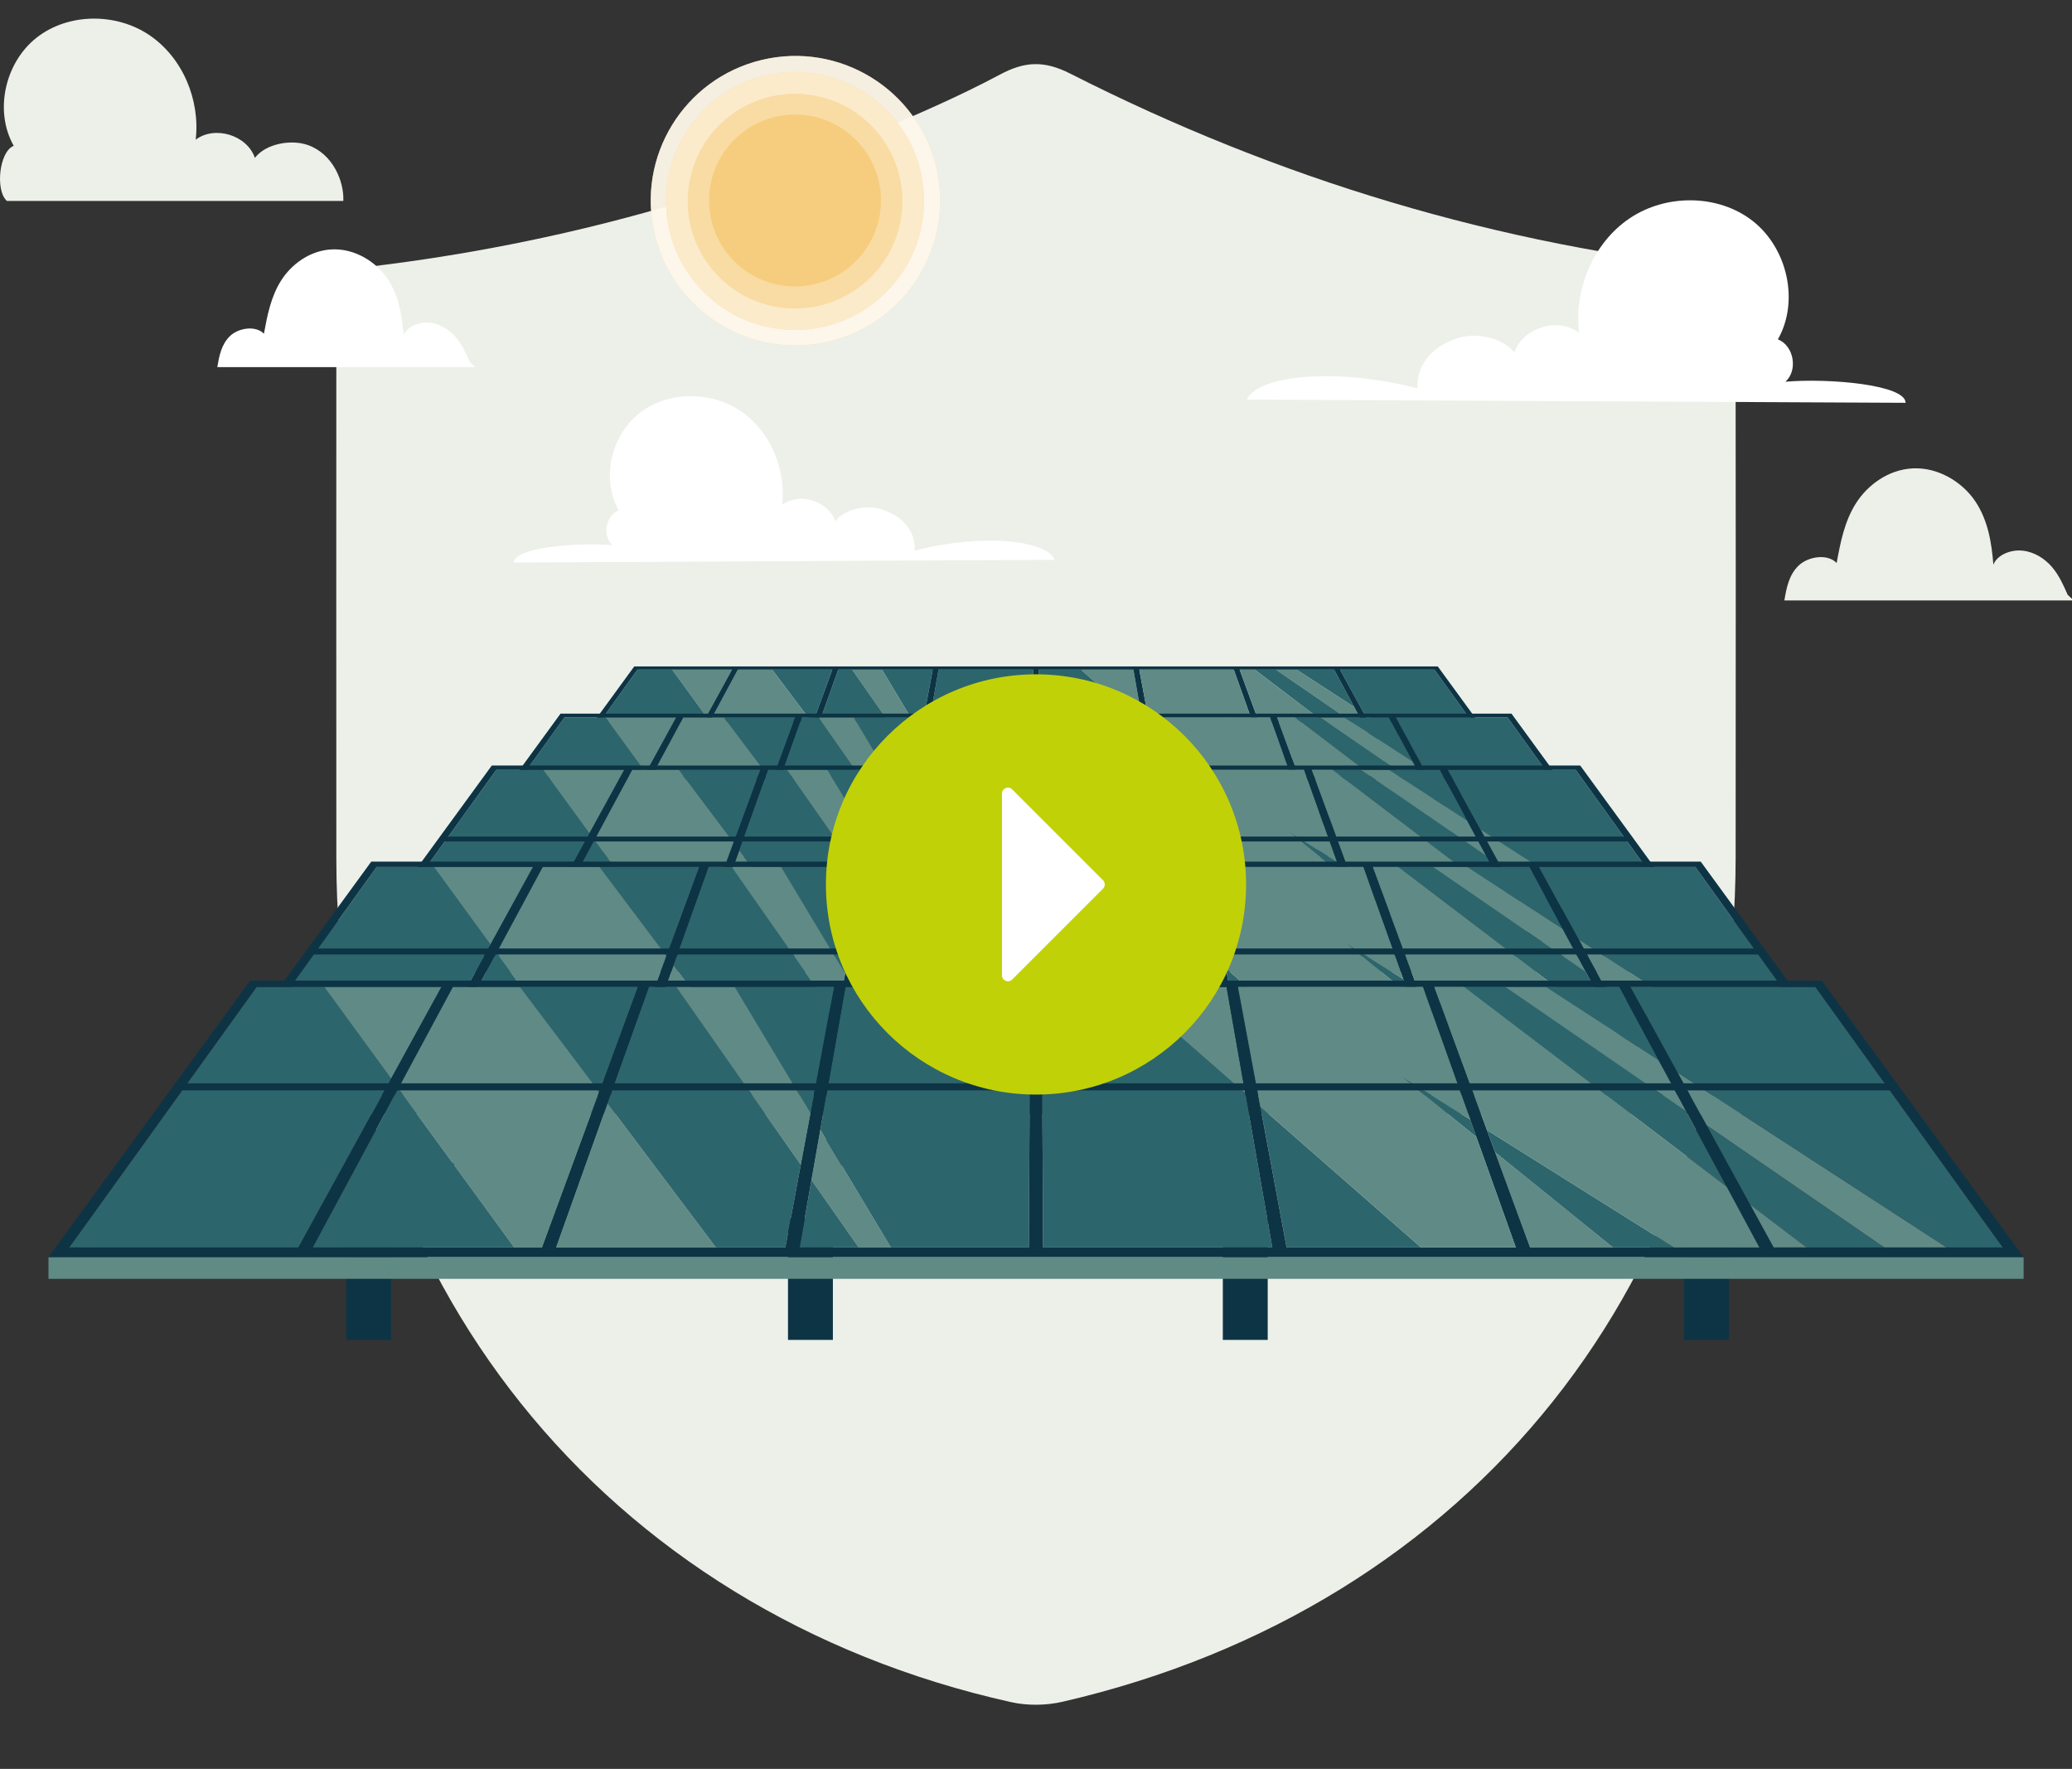 <svg xmlns="http://www.w3.org/2000/svg" xmlns:xlink="http://www.w3.org/1999/xlink" id="Ebene_1" x="0px" y="0px" viewBox="0 0 995.55 849.75" style="enable-background:new 0 0 995.55 849.75;" xml:space="preserve"><rect x="0" y="0" width="995.55" height="849.75" fill="#333333" stroke="none"/><style type="text/css">	.st0{fill:#EDF0E9;}	.st1{fill:#FFFFFF;}	.st2{opacity:0.8;}	.st3{fill-rule:evenodd;clip-rule:evenodd;fill:#F6CD7E;}	.st4{fill-rule:evenodd;clip-rule:evenodd;fill:#FFFFFF;}	.st5{opacity:0.6;}	.st6{opacity:0.3;}	.st7{fill:#0D3444;}	.st8{enable-background:new    ;}	.st9{fill:#2D656C;}	.st10{fill:#608A85;}	.st11{fill:#608A84;}	.st12{fill:#D4DBDC;}	.st13{fill:#0D3342;}	.st14{fill:#5A817C;}	.st15{fill:#2B6167;}	.st16{opacity:0.35;fill:#D4DBDC;}	.st17{fill:#455A64;}	.st18{fill:#263239;}	.st19{opacity:0.29;fill:#FFFFFF;}	.st20{fill:#DEA365;}	.st21{fill:#F6CD7E;}	.st22{fill:#2D374D;}	.st23{fill:#3D5058;}	.st24{fill:#546A82;}	.st25{fill:#010202;}	.st26{fill:none;}	.st27{fill:#AA5A51;}	.st28{fill:#DC9252;}	.st29{fill:none;stroke:#C1D108;stroke-width:17.81;stroke-linecap:round;stroke-linejoin:round;stroke-miterlimit:10;}	.st30{fill:#88878B;}	.st31{fill:#C7C6C6;}	.st32{fill:#C1D108;}</style><g>	<path class="st0" d="M161.59,129.87c90.58-9.25,175.71-31.24,257.52-65.76c20.76-8.76,41.53-17.71,61.37-28.3   c12.01-6.41,21.28-6.77,33.76-0.44c99.75,50.6,205.21,82.7,318.72,94.27c0.35,7.34,0.95,14.11,0.95,20.88   c0.07,87.1,0.14,174.21,0.03,261.31c-0.24,201.87-126.35,360.2-323.35,405.66c-7.88,1.82-16.88,1.96-24.76,0.2   c-195.81-43.59-324.07-203.96-324.23-404.99c-0.07-86.46-0.01-172.92,0-259.38C161.59,146.3,161.59,139.27,161.59,129.87z"></path></g><g>	<g>		<g>			<path class="st1" d="M439.49,264.5c0.38-8.55-4.61-15.93-15.34-19.67c-7.29-2.54-18.11-0.58-22.82,5.55     c-3.37-9.81-17.25-14.07-25.54-7.84c2-17.2-5.67-35.49-20.04-45.15c-14.37-9.66-34.96-9.57-48.58,1.13     c-13.62,10.7-18.42,31.59-9.88,46.66c-6.31,2.48-8.03,12.22-2.96,16.71c-17.42-1.46-47.43,1.19-47.43,8.32l259.88-1.26     C503.18,259.72,472.9,255.95,439.49,264.5z"></path>		</g>	</g>	<g>		<g>			<path class="st1" d="M355.95,236.88c5.74,2.31,10.05,7.85,10.9,13.98c3.72-1.78,8.19-1.91,12.01-0.37     c3.82,1.55,6.94,4.75,8.37,8.62c-2.36-3.52-6.97-6.66-11.17-7.22c-6.06-0.82-10.15,1.72-12.09,5.16     c0.19-6.14-2.92-12.29-7.98-15.78c-5.06-3.49-11.91-4.22-17.59-1.87C343.27,235.56,350.21,234.56,355.95,236.88z"></path>		</g>	</g></g><g>	<g>		<g>			<path class="st1" d="M681.11,186.55c-0.46-10.41,5.62-19.39,18.67-23.95c8.88-3.1,22.06-0.71,27.78,6.76     c4.1-11.95,21-17.13,31.1-9.55c-2.44-20.94,6.9-43.21,24.4-54.97c17.5-11.76,42.57-11.65,59.15,1.37     c16.58,13.03,22.43,38.47,12.03,56.81c7.68,3.02,9.78,14.88,3.6,20.35c21.21-1.78,57.75,1.45,57.75,10.13l-316.43-1.53     C603.57,180.73,640.43,176.13,681.11,186.55z"></path>		</g>	</g>	<g>		<g>			<path class="st1" d="M809.45,147.03c-8,3.23-14.02,10.94-15.19,19.49c-5.18-2.48-11.41-2.67-16.74-0.51     c-5.33,2.16-9.67,6.63-11.67,12.01c3.28-4.91,9.72-9.28,15.57-10.07c8.45-1.14,14.15,2.4,16.85,7.2     c-0.26-8.57,4.07-17.14,11.12-22.01c7.05-4.87,16.6-5.89,24.52-2.61C827.14,145.19,817.45,143.8,809.45,147.03z"></path>		</g>	</g></g><g>	<g>		<g>			<g>				<g>					<path class="st0" d="M993.46,285.71c-2.03-4.63-4.11-9.33-7.52-13.32c-3.42-3.99-8.41-7.27-14.17-7.87       c-5.75-0.6-12.13,2.05-14,6.73c-0.83-10.55-2.58-21.37-8.76-30.53c-6.19-9.16-17.73-16.35-30.09-15.71       c-11.66,0.61-21.63,8-27.18,16.77c-5.55,8.77-7.45,18.83-9.27,28.68c-4.42-4.63-13.75-3.17-18.36,1.32       c-4.61,4.49-5.78,10.76-6.76,16.67h139L993.46,285.71z"></path>				</g>			</g>		</g>	</g></g><g>	<g>		<g class="st2">			<g>									<ellipse transform="matrix(0.973 -0.233 0.233 0.973 -11.974 91.487)" class="st3" cx="381.98" cy="96.52" rx="69.48" ry="69.48"></ellipse>			</g>		</g>		<g class="st2">			<g>									<ellipse transform="matrix(0.973 -0.233 0.233 0.973 -11.974 91.487)" class="st4" cx="381.98" cy="96.52" rx="69.48" ry="69.48"></ellipse>			</g>		</g>	</g>	<g>		<g>			<g>				<circle class="st3" cx="381.98" cy="96.52" r="61.96"></circle>			</g>		</g>		<g class="st5">			<g>				<circle class="st4" cx="381.98" cy="96.52" r="61.96"></circle>			</g>		</g>	</g>	<g>		<g>			<g>									<ellipse transform="matrix(0.177 -0.984 0.984 0.177 219.413 455.403)" class="st3" cx="381.98" cy="96.52" rx="51.56" ry="51.56"></ellipse>			</g>		</g>		<g class="st6">			<g>									<ellipse transform="matrix(0.177 -0.984 0.984 0.177 219.413 455.403)" class="st4" cx="381.98" cy="96.52" rx="51.56" ry="51.56"></ellipse>			</g>		</g>	</g>	<g>		<g>							<ellipse transform="matrix(0.055 -0.999 0.999 0.055 264.558 472.602)" class="st3" cx="381.98" cy="96.52" rx="41.28" ry="41.28"></ellipse>		</g>	</g></g><g>	<g>		<g>			<g>				<g>					<path class="st1" d="M225.76,173.93c-1.81-4.13-3.66-8.32-6.71-11.88c-3.05-3.56-7.5-6.48-12.63-7.01       c-5.13-0.54-10.81,1.83-12.48,6c-0.74-9.4-2.3-19.05-7.81-27.22c-5.52-8.17-15.81-14.58-26.83-14.01       c-10.39,0.54-19.29,7.13-24.23,14.95c-4.94,7.82-6.64,16.79-8.26,25.57c-3.94-4.13-12.26-2.83-16.37,1.17       c-4.11,4-5.15,9.6-6.03,14.87h123.94L225.76,173.93z"></path>				</g>			</g>		</g>	</g></g><g>	<g>		<path class="st0" d="M164.96,96.52c0.42-9.53-5.14-22.69-17.08-26.86c-8.12-2.83-20.17-0.65-25.41,6.18    c-3.75-10.93-19.21-15.67-28.45-8.74c2.23-19.16-6.31-39.52-22.32-50.28C55.69,6.07,32.76,6.17,17.6,18.08    C2.43,30-2.91,53.27,6.6,70.05c-7.02,2.76-8.94,21.47-3.29,26.48H164.96z"></path>	</g></g><g>	<rect x="656.97" y="378.37" class="st7" width="11.03" height="30"></rect>	<rect x="328.33" y="378.37" class="st7" width="11.03" height="30"></rect>	<rect x="436.85" y="378.37" class="st7" width="11.03" height="30"></rect>	<rect x="543.67" y="378.37" class="st7" width="11.03" height="30"></rect>	<g>		<g>			<g class="st8">				<g>					<polygon class="st9" points="650.72,339.71 622.95,321.68 641.02,321.68      "></polygon>				</g>				<g>					<polygon class="st10" points="339.36,344.19 322.94,321.68 351.72,321.68      "></polygon>				</g>				<g>					<polygon class="st9" points="390.44,347.51 371.01,321.68 399.93,321.68      "></polygon>				</g>				<g>					<polygon class="st10" points="519.88,322.17 519.83,321.68 544.58,321.68 549.18,347.84      "></polygon>				</g>				<g>					<polygon class="st10" points="613.08,321.68 622.95,321.68 650.72,339.71 657.43,352.17      "></polygon>				</g>				<g>					<polygon class="st9" points="442.37,352.7 423.76,321.68 448.15,321.68      "></polygon>				</g>				<g>					<polygon class="st9" points="605.96,358.56 587.47,343.61 604.43,354.25      "></polygon>				</g>				<g>					<polygon class="st10" points="409.43,321.68 423.76,321.68 442.36,352.7 440,365.35      "></polygon>				</g>				<g>					<polygon class="st9" points="602.89,321.68 613.08,321.68 657.43,352.17 667.42,370.75      "></polygon>				</g>				<g>					<polygon class="st10" points="444.8,356.76 462.14,385.67 454.23,385.67 442.63,369.1      "></polygon>				</g>				<g>					<polygon class="st10" points="655.4,342.75 721.49,385.67 706.14,385.67 662.48,355.65      "></polygon>				</g>				<g>					<polygon class="st10" points="354.54,321.68 371.01,321.68 390.44,347.51 376.41,385.67 369.61,385.67 341.12,346.61      "></polygon>				</g>				<g>					<polygon class="st10" points="392.54,350.3 419.15,385.67 379.91,385.67      "></polygon>				</g>				<g>					<polygon class="st9" points="643.84,321.68 689.23,321.68 735.26,385.67 721.49,385.67 655.4,342.75      "></polygon>				</g>				<g>					<polygon class="st9" points="673.16,375.11 662.48,355.65 706.14,385.67 687.04,385.67      "></polygon>				</g>				<g>					<polygon class="st9" points="559.34,385.67 552.89,351.08 592.37,385.67      "></polygon>				</g>				<g>					<polygon class="st9" points="519.83,321.68 519.88,322.17 549.18,347.84 555.83,385.67 499.53,385.67 499.19,321.68      "></polygon>				</g>				<g>					<polygon class="st9" points="444.8,356.76 450.97,321.68 496.37,321.68 496.03,385.67 462.14,385.67      "></polygon>				</g>				<g>					<polygon class="st9" points="439.72,385.67 442.63,369.1 454.23,385.67      "></polygon>				</g>				<g>					<polygon class="st9" points="402.76,321.68 409.43,321.68 440.01,365.35 436.22,385.67 419.15,385.67 392.54,350.3      "></polygon>				</g>				<g>					<polygon class="st9" points="320.1,385.67 341.12,346.61 369.62,385.67      "></polygon>				</g>				<g>					<polygon class="st9" points="306.32,321.68 322.94,321.68 339.36,344.2 316.6,385.67 260.3,385.67      "></polygon>				</g>				<g>					<polygon class="st10" points="619.15,385.67 610.54,362.26 639.5,385.67      "></polygon>				</g>				<g>					<polygon class="st10" points="673.16,375.11 687.04,385.67 678.95,385.67      "></polygon>				</g>				<g>					<path class="st7" d="M304.75,320.13h386.06l49.57,67.95h-485.2L304.75,320.13z M390.44,347.51l9.49-25.82h-28.92h-16.47       l-13.42,24.93l-21.02,39.06h49.51h6.79L390.44,347.51 M604.43,354.25l-11.63-32.57h-45.39l5.48,29.4l6.45,34.58h33.03h23.27       l-9.68-27.11L604.43,354.25 M650.72,339.71l-9.7-18.03h-18.06h-9.88h-10.19h-7.27l12.92,35.15l1.99,5.42l8.61,23.41h20.36h15       h20.95l-8.03-14.92l-10-18.58L650.72,339.71 M339.36,344.19l12.35-22.51h-28.78h-16.62l-46.03,63.99h56.31L339.36,344.19        M442.37,352.7l5.78-31.01h-24.39h-14.34h-6.67l-10.22,28.62l-12.63,35.37h39.23h17.07l3.79-20.32L442.37,352.7 M549.18,347.84       l-4.6-26.15h-24.75h-20.65l0.34,63.99h56.31L549.18,347.84 M735.26,385.67l-46.03-63.99h-45.39l11.56,21.07l7.08,12.9       l10.68,19.47l5.79,10.55h8.09h19.1h15.35H735.26 M496.03,385.67l0.34-63.99h-45.39l-6.17,35.08l-2.17,12.34l-2.91,16.56h14.51       h7.91H496.03"></path>				</g>				<g>					<polygon class="st9" points="610.54,362.26 608.55,356.84 654.5,385.67 639.5,385.67      "></polygon>				</g>				<g>					<polygon class="st10" points="552.89,351.08 547.41,321.68 592.8,321.68 604.42,354.25 587.47,343.61 605.96,358.56        615.64,385.67 592.37,385.67      "></polygon>				</g>				<g>					<polygon class="st10" points="595.62,321.68 602.89,321.68 667.42,370.75 675.45,385.67 654.5,385.67 608.55,356.83      "></polygon>				</g>			</g>		</g>		<rect x="255.2" y="388.08" class="st11" width="485.18" height="5.29"></rect>		<rect x="287.74" y="345.35" class="st7" width="421" height="1.73"></rect>	</g></g><g>	<rect x="686.17" y="411.74" class="st7" width="13.05" height="35.5"></rect>	<rect x="297.25" y="411.74" class="st7" width="13.05" height="35.5"></rect>	<rect x="425.67" y="411.74" class="st7" width="13.05" height="35.5"></rect>	<rect x="552.09" y="411.74" class="st7" width="13.05" height="35.5"></rect>	<g>		<g>			<g class="st8">				<g>					<polygon class="st9" points="678.78,365.98 645.92,344.64 667.3,344.64      "></polygon>				</g>				<g>					<polygon class="st10" points="310.29,371.29 290.86,344.64 324.92,344.64      "></polygon>				</g>				<g>					<polygon class="st9" points="370.74,375.21 347.75,344.64 381.98,344.64      "></polygon>				</g>				<g>					<polygon class="st10" points="523.93,345.22 523.88,344.64 553.17,344.64 558.61,375.6      "></polygon>				</g>				<g>					<polygon class="st10" points="634.23,344.64 645.92,344.64 678.78,365.98 686.72,380.73      "></polygon>				</g>				<g>					<polygon class="st9" points="432.2,381.35 410.18,344.64 439.04,344.64      "></polygon>				</g>				<g>					<polygon class="st9" points="625.81,388.29 603.93,370.6 623.99,383.19      "></polygon>				</g>				<g>					<polygon class="st10" points="393.22,344.64 410.18,344.64 432.2,381.35 429.4,396.33      "></polygon>				</g>				<g>					<polygon class="st9" points="622.17,344.64 634.23,344.64 686.72,380.73 698.55,402.72      "></polygon>				</g>				<g>					<polygon class="st10" points="435.08,386.16 455.61,420.37 446.24,420.37 432.52,400.77      "></polygon>				</g>				<g>					<polygon class="st10" points="684.32,369.58 762.54,420.37 744.37,420.37 692.7,384.84      "></polygon>				</g>				<g>					<polygon class="st10" points="328.26,344.64 347.75,344.64 370.74,375.21 354.14,420.37 346.1,420.37 312.38,374.15      "></polygon>				</g>				<g>					<polygon class="st10" points="373.23,378.51 404.72,420.37 358.28,420.37      "></polygon>				</g>				<g>					<polygon class="st9" points="670.64,344.64 724.36,344.64 778.83,420.37 762.54,420.37 684.32,369.58      "></polygon>				</g>				<g>					<polygon class="st9" points="705.34,407.88 692.7,384.84 744.37,420.37 721.77,420.37      "></polygon>				</g>				<g>					<polygon class="st9" points="570.63,420.37 563,379.44 609.72,420.37      "></polygon>				</g>				<g>					<polygon class="st9" points="523.88,344.64 523.93,345.22 558.61,375.6 566.49,420.37 499.85,420.37 499.45,344.64      "></polygon>				</g>				<g>					<polygon class="st9" points="435.08,386.16 442.38,344.64 496.11,344.64 495.71,420.37 455.61,420.37      "></polygon>				</g>				<g>					<polygon class="st9" points="429.07,420.37 432.52,400.77 446.24,420.37      "></polygon>				</g>				<g>					<polygon class="st9" points="385.32,344.64 393.22,344.64 429.41,396.33 424.92,420.37 404.72,420.37 373.23,378.51      "></polygon>				</g>				<g>					<polygon class="st9" points="287.5,420.37 312.38,374.15 346.1,420.37      "></polygon>				</g>				<g>					<polygon class="st9" points="271.19,344.64 290.86,344.64 310.29,371.29 283.36,420.37 216.72,420.37      "></polygon>				</g>				<g>					<polygon class="st10" points="641.42,420.37 631.23,392.67 665.51,420.37      "></polygon>				</g>				<g>					<polygon class="st10" points="705.34,407.88 721.77,420.37 712.2,420.37      "></polygon>				</g>				<g>					<path class="st7" d="M269.33,342.81h456.9l58.66,80.41H210.67L269.33,342.81z M370.74,375.21l11.24-30.56h-34.23h-19.49       l-15.88,29.5l-24.88,46.22h58.6h8.04L370.74,375.21 M623.99,383.19l-13.76-38.54h-53.72l6.49,34.8l7.63,40.93h39.09h27.54       l-11.45-32.08L623.99,383.19 M678.78,365.98l-11.48-21.34h-21.38h-11.69h-12.06h-8.6l15.29,41.6l2.36,6.42l10.19,27.7h24.09       h17.75h24.8l-9.5-17.65l-11.83-21.99L678.78,365.98 M310.29,371.29l14.62-26.64h-34.06h-19.66l-54.47,75.73h66.64       L310.29,371.29 M432.2,381.35l6.84-36.7h-28.86h-16.97h-7.9l-12.09,33.87l-14.94,41.86h46.43h20.2l4.48-24.05L432.2,381.35        M558.61,375.6l-5.44-30.95h-29.29h-24.44l0.4,75.73h66.64L558.61,375.6 M778.83,420.37l-54.47-75.73h-53.72l13.68,24.93       l8.38,15.26l12.64,23.04l6.85,12.49h9.57h22.6h18.17H778.83 M495.7,420.37l0.4-75.73h-53.72l-7.3,41.52l-2.57,14.61l-3.45,19.6       h17.17h9.36H495.7"></path>				</g>				<g>					<polygon class="st9" points="631.23,392.67 628.87,386.25 683.26,420.37 665.51,420.37      "></polygon>				</g>				<g>					<polygon class="st10" points="563,379.44 556.51,344.64 610.23,344.64 623.99,383.19 603.93,370.6 625.81,388.29        637.27,420.37 609.72,420.37      "></polygon>				</g>				<g>					<polygon class="st10" points="613.58,344.64 622.17,344.64 698.55,402.72 708.05,420.37 683.26,420.37 628.87,386.25      "></polygon>				</g>			</g>		</g>		<rect x="210.69" y="423.22" class="st11" width="574.2" height="6.26"></rect>		<rect x="249.21" y="372.66" class="st7" width="498.25" height="2.05"></rect>	</g></g><g>	<rect x="713.41" y="446.62" class="st7" width="14.94" height="40.63"></rect>	<rect x="268.26" y="446.62" class="st7" width="14.94" height="40.63"></rect>	<rect x="415.25" y="446.62" class="st7" width="14.94" height="40.63"></rect>	<rect x="559.94" y="446.62" class="st7" width="14.94" height="40.63"></rect>	<g>		<g>			<g class="st8">				<g>					<polygon class="st9" points="704.94,394.25 667.34,369.83 691.8,369.83      "></polygon>				</g>				<g>					<polygon class="st10" points="283.19,400.32 260.95,369.82 299.93,369.82      "></polygon>				</g>				<g>					<polygon class="st9" points="352.38,404.81 326.06,369.83 365.24,369.83      "></polygon>				</g>				<g>					<polygon class="st10" points="527.71,370.48 527.66,369.82 561.17,369.82 567.4,405.25      "></polygon>				</g>				<g>					<polygon class="st10" points="653.96,369.82 667.34,369.82 704.94,394.25 714.03,411.13      "></polygon>				</g>				<g>					<polygon class="st9" points="422.72,411.83 397.52,369.83 430.55,369.83      "></polygon>				</g>				<g>					<polygon class="st9" points="644.32,419.78 619.28,399.53 642.24,413.94      "></polygon>				</g>				<g>					<polygon class="st10" points="378.1,369.82 397.52,369.82 422.72,411.83 419.52,428.98      "></polygon>				</g>				<g>					<polygon class="st9" points="640.16,369.83 653.96,369.83 714.03,411.13 727.57,436.29      "></polygon>				</g>				<g>					<polygon class="st10" points="426.02,417.34 449.51,456.5 438.79,456.5 423.08,434.06      "></polygon>				</g>				<g>					<polygon class="st10" points="711.29,398.36 800.81,456.5 780.02,456.5 720.87,415.83      "></polygon>				</g>				<g>					<polygon class="st10" points="303.75,369.82 326.06,369.82 352.38,404.81 333.37,456.5 324.17,456.5 285.58,403.59      "></polygon>				</g>				<g>					<polygon class="st10" points="355.22,408.59 391.27,456.5 338.12,456.5      "></polygon>				</g>				<g>					<polygon class="st9" points="695.62,369.83 757.11,369.83 819.46,456.5 800.81,456.5 711.29,398.36      "></polygon>				</g>				<g>					<polygon class="st9" points="735.34,442.2 720.87,415.83 780.02,456.5 754.15,456.5      "></polygon>				</g>				<g>					<polygon class="st9" points="581.16,456.5 572.43,409.65 625.91,456.5      "></polygon>				</g>				<g>					<polygon class="st9" points="527.66,369.83 527.71,370.48 567.41,405.25 576.42,456.5 500.15,456.5 499.69,369.83      "></polygon>				</g>				<g>					<polygon class="st9" points="426.02,417.34 434.38,369.83 495.87,369.83 495.41,456.5 449.51,456.5      "></polygon>				</g>				<g>					<polygon class="st9" points="419.14,456.5 423.08,434.06 438.79,456.5      "></polygon>				</g>				<g>					<polygon class="st9" points="369.06,369.83 378.1,369.83 419.52,428.98 414.39,456.5 391.27,456.5 355.22,408.59      "></polygon>				</g>				<g>					<polygon class="st9" points="257.11,456.5 285.58,403.59 324.17,456.5      "></polygon>				</g>				<g>					<polygon class="st9" points="238.44,369.83 260.95,369.83 283.19,400.32 252.36,456.5 176.09,456.5      "></polygon>				</g>				<g>					<polygon class="st10" points="662.18,456.5 650.52,424.79 689.75,456.5      "></polygon>				</g>				<g>					<polygon class="st10" points="735.34,442.2 754.15,456.5 743.19,456.5      "></polygon>				</g>				<g>					<path class="st7" d="M236.31,367.73h522.94l67.14,92.04H169.16L236.31,367.73z M352.38,404.81l12.86-34.98h-39.18h-22.31       l-18.17,33.77l-28.47,52.91h67.07h9.2L352.38,404.81 M642.24,413.94l-15.75-44.11H565l7.43,39.83l8.74,46.85h44.74h31.53       l-13.11-36.72L642.24,413.94 M704.94,394.25l-13.14-24.42h-24.46h-13.38h-13.8h-9.84l17.51,47.62l2.7,7.35l11.66,31.71h27.57       h20.32h28.38l-10.87-20.2l-13.54-25.16L704.94,394.25 M283.19,400.32l16.74-30.49h-38.98h-22.51l-62.35,86.67h76.27       L283.19,400.32 M422.72,411.83l7.83-42.01h-33.03H378.1h-9.04l-13.84,38.77l-17.1,47.91h53.15h23.12l5.13-27.52L422.72,411.83        M567.41,405.25l-6.23-35.43h-33.52h-27.97l0.46,86.67h76.27L567.41,405.25 M819.46,456.5l-62.35-86.67h-61.49l15.66,28.54       l9.59,17.47l14.47,26.37l7.85,14.3h10.96h25.87h20.8H819.46 M495.41,456.5l0.46-86.67h-61.49l-8.36,47.52l-2.94,16.72       l-3.95,22.44h19.66h10.72H495.41"></path>				</g>				<g>					<polygon class="st9" points="650.52,424.79 647.82,417.44 710.07,456.5 689.75,456.5      "></polygon>				</g>				<g>					<polygon class="st10" points="572.43,409.65 565,369.82 626.49,369.82 642.24,413.94 619.28,399.53 644.32,419.78        657.43,456.5 625.91,456.5      "></polygon>				</g>				<g>					<polygon class="st10" points="630.31,369.82 640.16,369.82 727.57,436.29 738.45,456.5 710.07,456.5 647.82,417.44      "></polygon>				</g>			</g>		</g>		<rect x="169.19" y="459.76" class="st11" width="657.2" height="7.17"></rect>		<rect x="213.27" y="401.88" class="st7" width="570.27" height="2.35"></rect>	</g></g><g>	<rect x="761.18" y="510.28" class="st7" width="18.24" height="49.63"></rect>	<rect x="217.41" y="510.28" class="st7" width="18.24" height="49.63"></rect>	<rect x="396.97" y="510.28" class="st7" width="18.24" height="49.63"></rect>	<rect x="573.71" y="510.28" class="st7" width="18.24" height="49.63"></rect>	<g>		<g>			<g class="st8">				<g>					<polygon class="st9" points="750.84,446.31 704.9,416.48 734.79,416.48      "></polygon>				</g>				<g>					<polygon class="st10" points="235.65,453.73 208.48,416.48 256.09,416.48      "></polygon>				</g>				<g>					<polygon class="st9" points="320.16,459.21 288.02,416.48 335.87,416.48      "></polygon>				</g>				<g>					<polygon class="st10" points="534.34,417.28 534.28,416.48 575.22,416.48 582.83,459.75      "></polygon>				</g>				<g>					<polygon class="st10" points="688.56,416.48 704.9,416.48 750.84,446.31 761.94,466.93      "></polygon>				</g>				<g>					<polygon class="st9" points="406.09,467.79 375.31,416.48 415.66,416.48      "></polygon>				</g>				<g>					<polygon class="st9" points="676.79,477.5 646.2,452.77 674.24,470.37      "></polygon>				</g>				<g>					<polygon class="st10" points="351.59,416.48 375.31,416.48 406.09,467.79 402.18,488.74      "></polygon>				</g>				<g>					<polygon class="st9" points="671.7,416.48 688.56,416.48 761.94,466.93 778.49,497.67      "></polygon>				</g>				<g>					<polygon class="st10" points="410.12,474.52 438.82,522.35 425.72,522.35 406.53,494.95      "></polygon>				</g>				<g>					<polygon class="st10" points="758.59,451.34 867.95,522.35 842.55,522.35 770.3,472.68      "></polygon>				</g>				<g>					<polygon class="st10" points="260.76,416.48 288.02,416.48 320.16,459.21 296.95,522.35 285.71,522.35 238.57,457.72      "></polygon>				</g>				<g>					<polygon class="st10" points="323.64,463.83 367.67,522.35 302.75,522.35      "></polygon>				</g>				<g>					<polygon class="st9" points="739.46,416.48 814.57,416.48 890.73,522.35 867.95,522.35 758.59,451.34      "></polygon>				</g>				<g>					<polygon class="st9" points="787.98,504.89 770.3,472.68 842.55,522.35 810.95,522.35      "></polygon>				</g>				<g>					<polygon class="st9" points="599.64,522.35 588.97,465.13 654.3,522.35      "></polygon>				</g>				<g>					<polygon class="st9" points="534.28,416.48 534.34,417.28 582.83,459.75 593.84,522.35 500.67,522.35 500.11,416.48      "></polygon>				</g>				<g>					<polygon class="st9" points="410.12,474.52 420.33,416.48 495.44,416.48 494.88,522.35 438.82,522.35      "></polygon>				</g>				<g>					<polygon class="st9" points="401.71,522.35 406.53,494.95 425.73,522.35      "></polygon>				</g>				<g>					<polygon class="st9" points="340.55,416.48 351.59,416.48 402.18,488.74 395.92,522.35 367.67,522.35 323.64,463.83      "></polygon>				</g>				<g>					<polygon class="st9" points="203.78,522.35 238.57,457.73 285.71,522.35      "></polygon>				</g>				<g>					<polygon class="st9" points="180.98,416.48 208.48,416.48 235.65,453.73 197.99,522.35 104.82,522.35      "></polygon>				</g>				<g>					<polygon class="st10" points="698.6,522.35 684.36,483.62 732.28,522.35      "></polygon>				</g>				<g>					<polygon class="st10" points="787.98,504.89 810.95,522.35 797.56,522.35      "></polygon>				</g>				<g>					<path class="st7" d="M178.37,413.92h638.8l82.02,112.43H96.36L178.37,413.92z M320.16,459.21l15.71-42.73h-47.86h-27.25       l-22.2,41.25l-34.78,64.63h81.93h11.24L320.16,459.21 M674.24,470.37l-19.24-53.89H579.9l9.07,48.65l10.67,57.22h54.66h38.51       l-16.01-44.86L674.24,470.37 M750.84,446.31l-16.05-29.83H704.9h-16.34H671.7h-12.02l21.38,58.17l3.3,8.97l14.24,38.74h33.68       h24.82h34.67l-13.28-24.68l-16.54-30.74L750.84,446.31 M235.65,453.73l20.44-37.25h-47.62h-27.49l-76.16,105.87h93.17       L235.65,453.73 M406.09,467.79l9.57-51.32h-40.35h-23.72h-11.04l-16.91,47.35l-20.89,58.52h64.92h28.25l6.27-33.62       L406.09,467.79 M582.83,459.76l-7.61-43.28h-40.95h-34.16l0.56,105.87h93.17L582.83,459.76 M890.73,522.35l-76.16-105.87       h-75.11l19.13,34.86l11.71,21.34l17.68,32.21l9.58,17.46h13.38h31.6h25.4H890.73 M494.88,522.35l0.56-105.87h-75.11       l-10.21,58.04l-3.59,20.42l-4.82,27.41h24.01h13.09H494.88"></path>				</g>				<g>					<polygon class="st9" points="684.36,483.62 681.06,474.65 757.1,522.35 732.29,522.35      "></polygon>				</g>				<g>					<polygon class="st10" points="588.97,465.13 579.9,416.48 655.01,416.48 674.24,470.37 646.2,452.77 676.79,477.5        692.8,522.35 654.29,522.35      "></polygon>				</g>				<g>					<polygon class="st10" points="659.68,416.48 671.7,416.48 778.49,497.67 791.77,522.35 757.1,522.35 681.06,474.64      "></polygon>				</g>			</g>		</g>		<rect x="96.39" y="526.34" class="st11" width="802.8" height="8.76"></rect>		<rect x="150.24" y="455.64" class="st7" width="696.62" height="2.87"></rect>	</g></g><g>	<rect x="809.15" y="585" class="st7" width="21.57" height="58.67"></rect>	<rect x="166.34" y="585" class="st7" width="21.57" height="58.67"></rect>	<rect x="378.61" y="585" class="st7" width="21.57" height="58.67"></rect>	<rect x="587.54" y="585" class="st7" width="21.57" height="58.67"></rect>	<g>		<g>			<g class="st8">				<g>					<polygon class="st9" points="796.93,509.37 742.63,474.11 777.96,474.11      "></polygon>				</g>				<g>					<polygon class="st10" points="187.91,518.14 155.79,474.11 212.08,474.11      "></polygon>				</g>				<g>					<polygon class="st9" points="287.81,524.62 249.81,474.11 306.39,474.11      "></polygon>				</g>				<g>					<polygon class="st10" points="541,475.06 540.92,474.11 589.33,474.11 598.32,525.27      "></polygon>				</g>				<g>					<polygon class="st10" points="723.31,474.11 742.63,474.11 796.93,509.37 810.06,533.75      "></polygon>				</g>				<g>					<polygon class="st9" points="389.39,534.77 353,474.11 400.7,474.11      "></polygon>				</g>				<g>					<polygon class="st9" points="709.39,546.24 673.23,517.01 706.38,537.81      "></polygon>				</g>				<g>					<polygon class="st10" points="324.96,474.11 353,474.11 389.39,534.77 384.77,559.53      "></polygon>				</g>				<g>					<polygon class="st9" points="703.38,474.11 723.31,474.11 810.06,533.75 829.61,570.09      "></polygon>				</g>				<g>					<polygon class="st10" points="394.16,542.73 428.08,599.27 412.6,599.27 389.91,566.87      "></polygon>				</g>				<g>					<polygon class="st10" points="806.09,515.32 935.37,599.27 905.34,599.27 819.94,540.55      "></polygon>				</g>				<g>					<polygon class="st10" points="217.6,474.11 249.81,474.11 287.82,524.62 260.37,599.27 247.09,599.27 191.36,522.87      "></polygon>				</g>				<g>					<polygon class="st10" points="291.93,530.09 343.97,599.27 267.23,599.27      "></polygon>				</g>				<g>					<polygon class="st9" points="783.48,474.11 872.27,474.11 962.3,599.27 935.37,599.27 806.09,515.32      "></polygon>				</g>				<g>					<polygon class="st9" points="840.83,578.62 819.94,540.55 905.34,599.27 867.99,599.27      "></polygon>				</g>				<g>					<polygon class="st9" points="618.19,599.27 605.58,531.62 682.8,599.27      "></polygon>				</g>				<g>					<polygon class="st9" points="540.92,474.11 541,475.06 598.32,525.27 611.34,599.27 501.2,599.27 500.54,474.11      "></polygon>				</g>				<g>					<polygon class="st9" points="394.16,542.73 406.23,474.11 495.02,474.11 494.35,599.27 428.08,599.27      "></polygon>				</g>				<g>					<polygon class="st9" points="384.22,599.27 389.91,566.87 412.6,599.27      "></polygon>				</g>				<g>					<polygon class="st9" points="311.91,474.11 324.96,474.11 384.77,559.53 377.36,599.27 343.97,599.27 291.93,530.09      "></polygon>				</g>				<g>					<polygon class="st9" points="150.24,599.27 191.36,522.87 247.09,599.27      "></polygon>				</g>				<g>					<polygon class="st9" points="123.29,474.11 155.79,474.11 187.91,518.15 143.39,599.27 33.25,599.27      "></polygon>				</g>				<g>					<polygon class="st10" points="735.18,599.27 718.34,553.48 775,599.27      "></polygon>				</g>				<g>					<polygon class="st10" points="840.83,578.62 867.99,599.27 852.16,599.27      "></polygon>				</g>				<g>					<path class="st7" d="M120.2,471.08h755.15l96.96,132.9H23.25L120.2,471.08z M287.82,524.62l18.57-50.51h-56.58H217.6       l-26.24,48.76l-41.12,76.4h96.85h13.29L287.82,524.62 M706.38,537.81l-22.74-63.7h-88.79l10.72,57.51l12.61,67.65h64.61h45.52       l-18.93-53.03L706.38,537.81 M796.94,509.37l-18.98-35.26h-35.33h-19.32h-19.93h-14.21l25.28,68.76l3.9,10.61l16.83,45.79H775       h29.34h40.98l-15.7-29.18l-19.56-36.34L796.94,509.37 M187.91,518.15l24.17-44.04h-56.29h-32.5L33.25,599.27h110.13       L187.91,518.15 M389.39,534.77l11.31-60.66H353h-28.04h-13.05l-19.99,55.98l-24.7,69.18h76.74h33.39l7.41-39.74L389.39,534.77        M598.32,525.27l-9-51.16h-48.4h-40.39l0.66,125.16h110.13L598.32,525.27 M962.3,599.27l-90.03-125.16h-88.79l22.62,41.21       l13.84,25.23l20.9,38.08l11.33,20.64h15.82h37.36h30.03H962.3 M494.35,599.27l0.66-125.16h-88.79l-12.07,68.62l-4.25,24.14       l-5.7,32.4h28.38h15.48H494.35"></path>				</g>				<g>					<polygon class="st9" points="718.35,553.48 714.45,542.87 804.33,599.27 775,599.27      "></polygon>				</g>				<g>					<polygon class="st10" points="605.58,531.62 594.85,474.11 683.64,474.11 706.38,537.81 673.23,517.01 709.39,546.24        728.33,599.27 682.8,599.27      "></polygon>				</g>				<g>					<polygon class="st10" points="689.17,474.11 703.38,474.11 829.61,570.09 845.31,599.27 804.33,599.27 714.45,542.87      "></polygon>				</g>			</g>		</g>		<rect x="23.29" y="603.98" class="st11" width="949.02" height="10.35"></rect>		<rect x="86.94" y="520.41" class="st7" width="823.49" height="3.39"></rect>	</g></g><circle class="st32" cx="497.78" cy="424.88" r="100.94"></circle><path class="st1" d="M481.42,468.52v-87.28c0-2.56,3.1-3.85,4.91-2.03l43.64,43.64c1.12,1.12,1.12,2.94,0,4.07l-43.64,43.64  C484.52,472.36,481.42,471.08,481.42,468.52z"></path></svg>